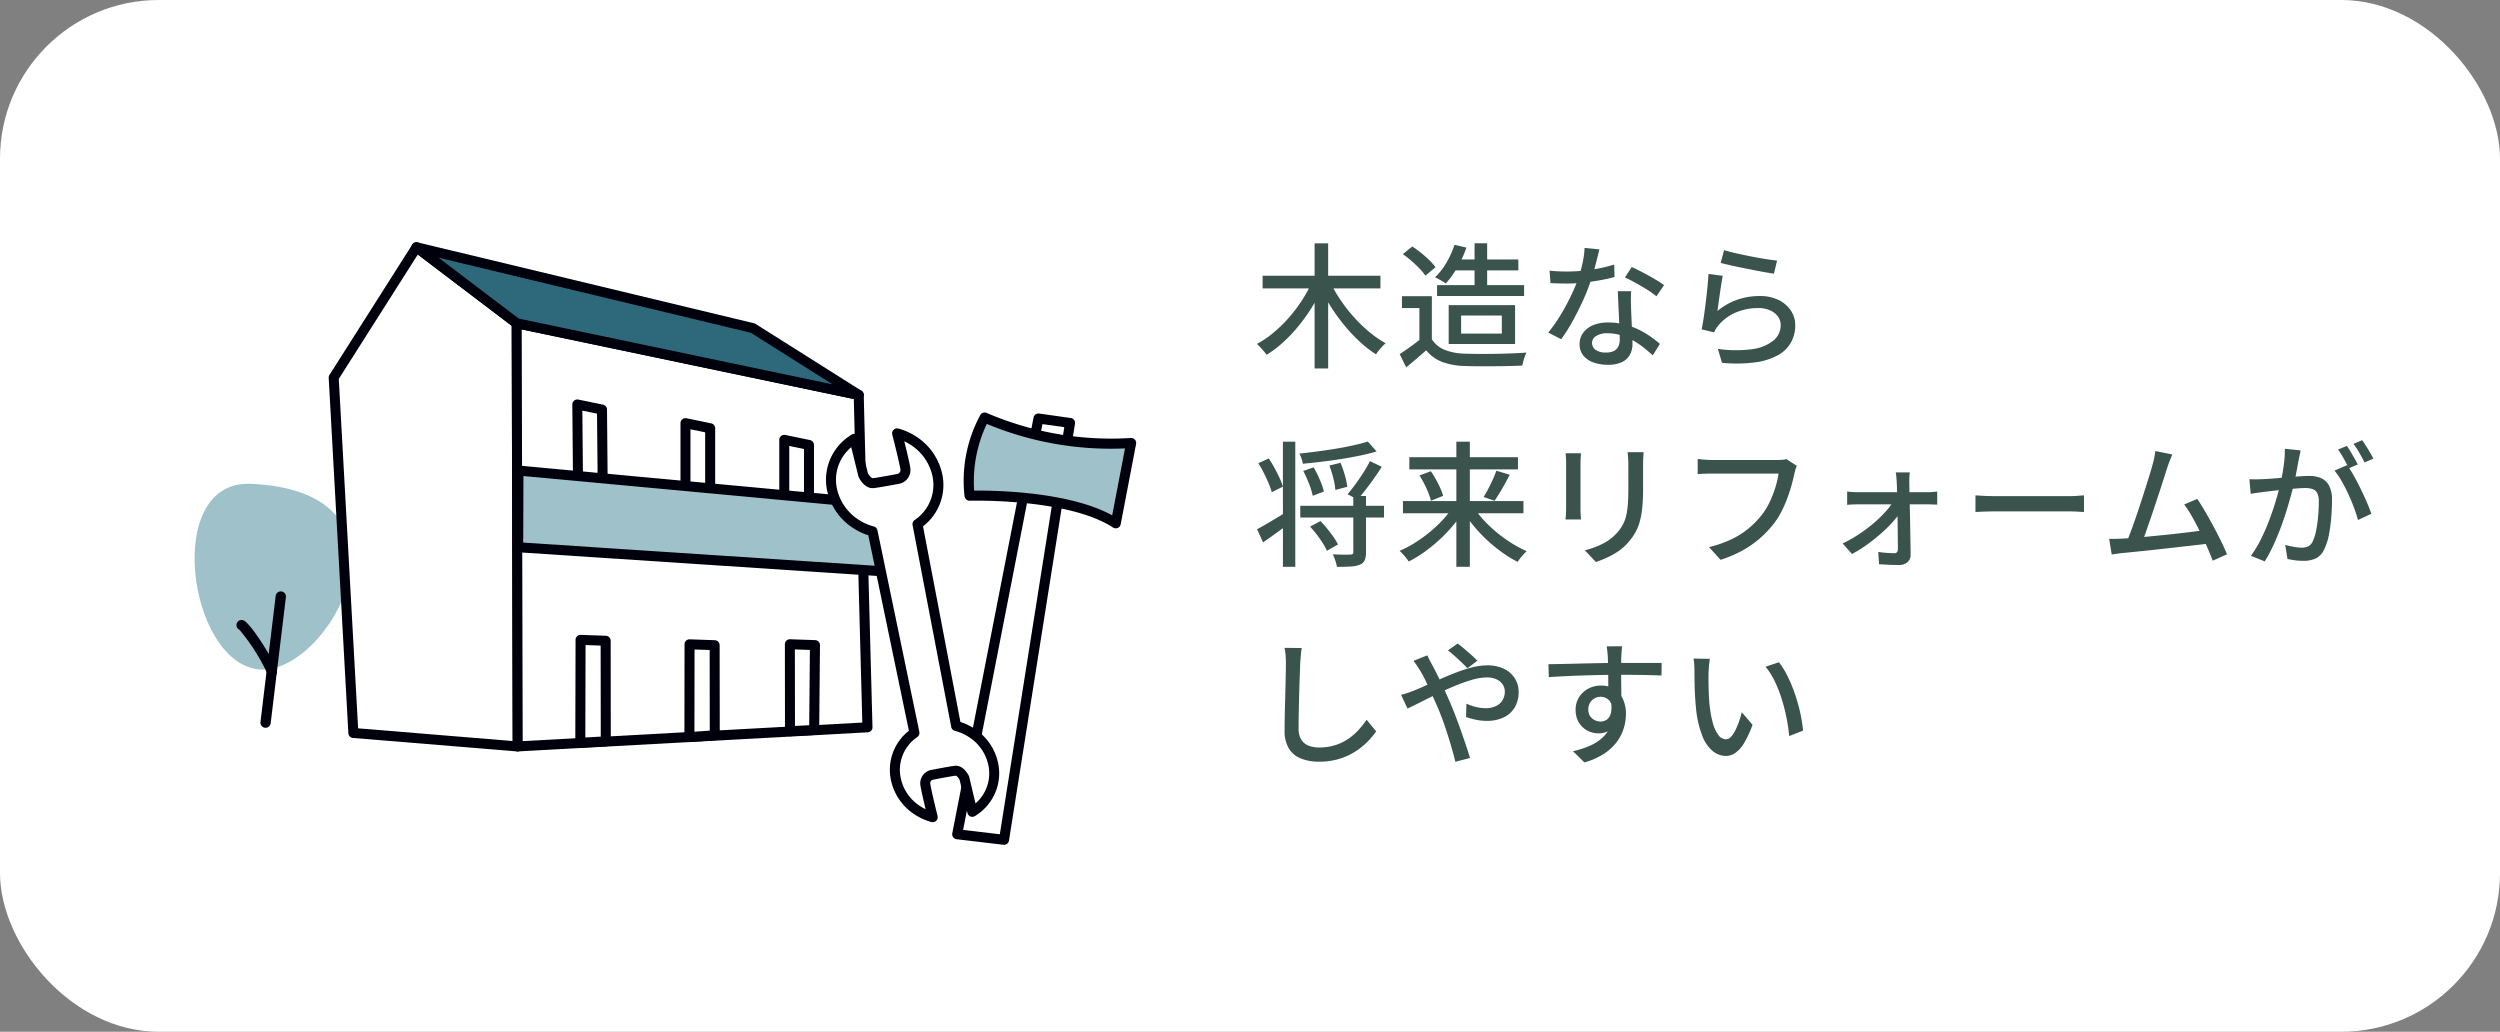 <svg xmlns="http://www.w3.org/2000/svg" xmlns:xlink="http://www.w3.org/1999/xlink" width="315" height="130" viewBox="0 0 315 130"><rect x="0" y="0" width="315" height="130" fill="#808080" stroke="none"/><defs><clipPath id="a"><rect width="118.641" height="75.919" fill="none"/></clipPath></defs><rect width="315" height="130" rx="20" fill="#fff"/><path d="M1.089-10.259H15.936v1.6H1.089Zm6.549-4.081h1.71V1.428H7.638ZM7.283-9.413l1.408.484A21.315,21.315,0,0,1,7.332-6.337,21.825,21.825,0,0,1,5.638-3.95,19.4,19.4,0,0,1,3.7-1.892,13.916,13.916,0,0,1,1.585-.29a4.476,4.476,0,0,0-.352-.464q-.216-.253-.441-.5A5.162,5.162,0,0,0,.375-1.66,12.834,12.834,0,0,0,2.444-3.071,17.1,17.1,0,0,0,4.369-4.943,18.768,18.768,0,0,0,6.021-7.117,16.954,16.954,0,0,0,7.283-9.413Zm2.374.052a16.959,16.959,0,0,0,1.3,2.234A20.022,20.022,0,0,0,12.632-5a18.463,18.463,0,0,0,1.926,1.852,13.222,13.222,0,0,0,2.037,1.4,4.478,4.478,0,0,0-.425.4q-.233.248-.444.51a4.9,4.9,0,0,0-.347.483,14.568,14.568,0,0,1-2.056-1.6,20.724,20.724,0,0,1-1.93-2.05A22.81,22.81,0,0,1,9.686-6.357,23.443,23.443,0,0,1,8.3-8.879Zm15.555-2.945h8.1v1.378h-8.1Zm-2.14,3.234H34.037V-7.7H23.072Zm2.194-5.08,1.5.347a13.564,13.564,0,0,1-1.143,2.5,11.979,11.979,0,0,1-1.458,2.031,3.3,3.3,0,0,0-.4-.273q-.248-.146-.5-.288a4.461,4.461,0,0,0-.456-.223A8.127,8.127,0,0,0,24.25-11.9,11.543,11.543,0,0,0,25.266-14.152Zm2.528-.2h1.588v6.183H27.794ZM22.413-7.679v6.132H20.844v-4.64h-2.2V-7.679Zm0,5.428a3.4,3.4,0,0,0,1.6,1.322,7.118,7.118,0,0,0,2.437.486q.722.027,1.731.035t2.125-.009q1.116-.018,2.172-.058t1.854-.1a4.98,4.98,0,0,0-.2.482q-.109.3-.192.6t-.128.554q-.734.036-1.695.058t-1.991.03q-1.03.008-1.994,0t-1.7-.04A8.6,8.6,0,0,1,23.675.589,4.815,4.815,0,0,1,21.7-.862q-.587.519-1.207,1.051T19.175,1.28L18.359-.384q.6-.383,1.282-.873t1.312-1ZM18.756-12.979l1.185-.963a12.216,12.216,0,0,1,1.111.8q.565.457,1.048.931a7.3,7.3,0,0,1,.779.88L21.6-10.263a6.026,6.026,0,0,0-.729-.893q-.468-.487-1.024-.968A13.178,13.178,0,0,0,18.756-12.979ZM26.1-5.241v2.275h5.129V-5.241ZM24.534-6.55H32.9v4.894H24.534ZM37.244-10.9q.505.061,1.076.086t1.085.025q.98,0,2.013-.1t2.047-.294a17.22,17.22,0,0,0,1.924-.485l.045,1.57q-.783.217-1.784.4t-2.091.305a20.079,20.079,0,0,1-2.152.117q-.482,0-1.006-.013t-1.037-.04Zm6.278-2.678q-.1.422-.262,1.07t-.355,1.364q-.195.716-.413,1.37a25.062,25.062,0,0,1-1.015,2.592q-.619,1.368-1.333,2.657a21.32,21.32,0,0,1-1.43,2.267L37.079-3.1a17.039,17.039,0,0,0,1.135-1.547q.565-.861,1.065-1.785t.905-1.806q.4-.882.658-1.612a18.115,18.115,0,0,0,.538-1.916,10.81,10.81,0,0,0,.277-2Zm4,5.269q-.027.529-.029,1t.014.982q.017.4.042,1.022t.059,1.312q.034.692.06,1.318t.026,1.025a2.789,2.789,0,0,1-.312,1.317,2.236,2.236,0,0,1-.989.945,3.944,3.944,0,0,1-1.806.351A5.334,5.334,0,0,1,42.8.677a2.894,2.894,0,0,1-1.287-.863,2.2,2.2,0,0,1-.483-1.459,2.352,2.352,0,0,1,.446-1.419,2.919,2.919,0,0,1,1.248-.958,4.678,4.678,0,0,1,1.856-.344,8.411,8.411,0,0,1,2.688.411,9.89,9.89,0,0,1,2.2,1.037,14.171,14.171,0,0,1,1.683,1.244l-.9,1.447q-.479-.431-1.076-.919a9.862,9.862,0,0,0-1.323-.907,8.013,8.013,0,0,0-1.565-.688A5.819,5.819,0,0,0,44.5-3.01a2.459,2.459,0,0,0-1.372.342A1.016,1.016,0,0,0,42.6-1.8a1.052,1.052,0,0,0,.447.88,2.155,2.155,0,0,0,1.311.337,2.108,2.108,0,0,0,1.031-.213,1.21,1.21,0,0,0,.539-.588,2.106,2.106,0,0,0,.16-.836q0-.443-.03-1.184T45.99-5.015q-.042-.874-.081-1.743t-.065-1.553Zm3.191.647a10.426,10.426,0,0,0-1.188-.849q-.715-.449-1.465-.86t-1.322-.666l.862-1.315q.459.2,1.032.494t1.153.614q.579.324,1.079.631t.809.537Zm8.52-5.821q.579.181,1.474.385t1.881.4q.986.194,1.876.334t1.451.2l-.4,1.643q-.5-.068-1.2-.193T62.817-11q-.795-.154-1.567-.312t-1.409-.307q-.636-.149-1.036-.251Zm-.162,3.235q-.085.4-.178.99T58.706-8.02q-.093.645-.175,1.229t-.139.977a8.141,8.141,0,0,1,2.531-1.431A8.555,8.555,0,0,1,63.7-7.7a5.293,5.293,0,0,1,2.4.5,3.9,3.9,0,0,1,1.557,1.345A3.317,3.317,0,0,1,68.2-3.994a4.393,4.393,0,0,1-.511,2.1A4.19,4.19,0,0,1,66.077-.28a8,8,0,0,1-2.861.929A18.274,18.274,0,0,1,58.97.713L58.455-1.04a15.281,15.281,0,0,0,4.386.023,5.232,5.232,0,0,0,2.64-1.1,2.491,2.491,0,0,0,.885-1.922A1.794,1.794,0,0,0,66-5.147a2.447,2.447,0,0,0-.994-.76,3.554,3.554,0,0,0-1.444-.277,7.129,7.129,0,0,0-2.866.566A5.7,5.7,0,0,0,58.54-4.024a3.352,3.352,0,0,0-.337.461,3.887,3.887,0,0,0-.225.444L56.407-3.5q.1-.482.208-1.154T56.823-6.1q.1-.772.191-1.559t.157-1.524q.068-.737.1-1.305ZM5.836,18.728H16.388v1.483H5.836ZM12.514,17.5h1.6v7.086a2.505,2.505,0,0,1-.167,1.021,1.115,1.115,0,0,1-.627.551,3.713,3.713,0,0,1-1.156.224q-.705.042-1.714.042a4.392,4.392,0,0,0-.2-.789,6.708,6.708,0,0,0-.313-.787l.942.03q.454.013.8.009t.487-.011a.54.54,0,0,0,.277-.075.3.3,0,0,0,.073-.236Zm1.839-6.861,1.1,1.246q-1.253.367-2.821.664t-3.24.519q-1.672.222-3.237.367a3.514,3.514,0,0,0-.164-.663,3.69,3.69,0,0,0-.263-.619q1.15-.122,2.348-.282t2.345-.352q1.147-.192,2.152-.418T14.353,10.635Zm-8.142,3.7,1.31-.454a11.548,11.548,0,0,1,.538,1.027q.257.553.458,1.078a6.235,6.235,0,0,1,.288.943l-1.4.534a8.96,8.96,0,0,0-.461-1.5A15.892,15.892,0,0,0,6.211,14.335ZM9.5,13.656l1.412-.342a14.977,14.977,0,0,1,.542,1.576,8.528,8.528,0,0,1,.3,1.446l-1.5.4a8.011,8.011,0,0,0-.25-1.462A13.212,13.212,0,0,0,9.5,13.656ZM7.069,21.351l1.31-.693q.426.433.854.958t.789,1.045a6.927,6.927,0,0,1,.564.943l-1.4.792a6.44,6.44,0,0,0-.518-.961q-.342-.538-.76-1.085T7.069,21.351Zm-3.422-10.7H5.207V26.421H3.648ZM.39,21.684q.681-.36,1.656-.942t1.992-1.2l.515,1.337q-.851.639-1.731,1.274T1.149,23.343Zm.162-8.32,1.312-.6q.369.55.723,1.195t.637,1.258a7.552,7.552,0,0,1,.421,1.1l-1.405.7a7.865,7.865,0,0,0-.4-1.135q-.269-.63-.6-1.293A14.039,14.039,0,0,0,.551,13.364ZM14.616,13.1l1.482.717q-.449.725-.98,1.472t-1.064,1.433q-.533.685-1,1.225L11.8,17.273q.462-.551.985-1.263t1.01-1.476A16.148,16.148,0,0,0,14.616,13.1Zm4.155,5.035H33.954v1.54H18.771Zm.806-5.53H33.263v1.54H19.577ZM25.5,10.65h1.7V26.418H25.5Zm5.044,3.657,1.681.509q-.3.585-.632,1.187t-.661,1.137q-.328.536-.62.955l-1.379-.473q.283-.447.587-1.027T30.1,15.41Q30.369,14.805,30.543,14.307Zm-9.693.6,1.432-.534a11.652,11.652,0,0,1,.645,1.038q.309.559.552,1.1a6.02,6.02,0,0,1,.352.969l-1.535.613a6.723,6.723,0,0,0-.317-.981q-.22-.551-.516-1.133A11.872,11.872,0,0,0,20.849,14.9Zm4.31,3.847,1.3.537a15.6,15.6,0,0,1-1.393,1.939,18.86,18.86,0,0,1-1.712,1.789,20.171,20.171,0,0,1-1.9,1.543,14.06,14.06,0,0,1-1.965,1.186,3.924,3.924,0,0,0-.321-.45q-.2-.249-.417-.488a3.709,3.709,0,0,0-.407-.4,14.143,14.143,0,0,0,1.95-1.03,17.747,17.747,0,0,0,1.887-1.366,16.809,16.809,0,0,0,1.671-1.583A12.1,12.1,0,0,0,25.159,18.75Zm2.418.012a12.438,12.438,0,0,0,1.294,1.684,16.374,16.374,0,0,0,1.662,1.59,17.444,17.444,0,0,0,1.883,1.369,14.765,14.765,0,0,0,1.946,1.037,5.406,5.406,0,0,0-.395.4q-.22.243-.417.492a4.528,4.528,0,0,0-.324.46A14.522,14.522,0,0,1,31.264,24.6a18.765,18.765,0,0,1-1.9-1.553,18.978,18.978,0,0,1-1.7-1.808A16.83,16.83,0,0,1,26.275,19.3ZM49.09,11.975q-.017.329-.039.72t-.022.855v3.018a23.485,23.485,0,0,1-.115,2.5,9.754,9.754,0,0,1-.349,1.807,6.156,6.156,0,0,1-.583,1.341,7.477,7.477,0,0,1-.819,1.116A6.253,6.253,0,0,1,45.9,24.46a9.642,9.642,0,0,1-1.45.813q-.733.329-1.362.54l-1.4-1.478a10.461,10.461,0,0,0,2.255-.824,6.216,6.216,0,0,0,1.821-1.392,5.481,5.481,0,0,0,.727-1.039,4.672,4.672,0,0,0,.424-1.173,9.849,9.849,0,0,0,.2-1.484q.056-.838.056-1.954V13.549q0-.464-.027-.855t-.07-.72Zm-7.886.138q-.017.263-.039.585t-.022.668v5.705q0,.323.022.719t.039.661H39.252q.024-.218.051-.615t.027-.773v-5.7q0-.231-.017-.61t-.051-.643ZM68.4,13.693a2.841,2.841,0,0,0-.172.466q-.073.261-.136.528-.138.648-.358,1.445T67.2,17.776a15.451,15.451,0,0,1-.726,1.657,10.007,10.007,0,0,1-.927,1.49,13.622,13.622,0,0,1-1.754,1.866,12.677,12.677,0,0,1-2.221,1.561,15.129,15.129,0,0,1-2.78,1.186l-1.459-1.6a14.354,14.354,0,0,0,2.894-1.016,10.557,10.557,0,0,0,2.139-1.374,11.131,11.131,0,0,0,1.61-1.657,8.529,8.529,0,0,0,1.019-1.665,13.861,13.861,0,0,0,.713-1.846,11.32,11.32,0,0,0,.392-1.706H57.744q-.539,0-1.021.018t-.815.044v-1.9q.25.027.568.057t.661.048q.343.018.615.018h8.238q.222,0,.518-.018a3.014,3.014,0,0,0,.575-.09Zm14.239.833a5.354,5.354,0,0,0-.057.614q-.013.336-.013.651.01.453.023,1.12t.031,1.473q.018.806.036,1.674t.031,1.731q.013.863.03,1.654t.017,1.437a1.177,1.177,0,0,1-.4.953,1.53,1.53,0,0,1-1.047.356q-.36,0-.822-.012t-.91-.038q-.448-.026-.8-.042l-.1-1.551q.517.075,1.089.117t.93.041a.42.42,0,0,0,.347-.136.588.588,0,0,0,.109-.378q0-.489-.008-1.175t-.017-1.476q-.009-.789-.021-1.606t-.025-1.6q-.013-.779-.031-1.436t-.044-1.11q-.01-.273-.04-.615t-.083-.649Zm-7.894,2.405q.3.044.682.066t.7.023h8.715q.292,0,.672-.031t.574-.058V18.59q-.25-.017-.589-.029t-.6-.012H76.165q-.344,0-.718.013t-.706.047Zm-.57,6.544a16.294,16.294,0,0,0,2.021-1.142,19.02,19.02,0,0,0,1.872-1.4A16.1,16.1,0,0,0,79.6,19.446a7.83,7.83,0,0,0,1.024-1.387l.872.009.027,1.3a7.835,7.835,0,0,1-.987,1.341,17.1,17.1,0,0,1-1.5,1.486q-.854.753-1.8,1.433a15.828,15.828,0,0,1-1.884,1.175Zm16.735-6.059.7.044q.42.027.9.04t.932.013h9.237q.623,0,1.11-.04t.794-.057v2.1l-.809-.048q-.531-.031-1.088-.031H93.436q-.708,0-1.4.023t-1.129.057Zm24.8-5.154q-.142.343-.305.75t-.344.965q-.148.448-.386,1.2t-.533,1.656q-.3.906-.619,1.869t-.63,1.867q-.307.9-.568,1.63t-.449,1.161l-1.968.065q.223-.518.516-1.3t.622-1.732q.33-.946.654-1.941t.619-1.924q.294-.929.528-1.693t.362-1.229q.165-.62.243-1.008t.124-.767Zm3.15,5.6q.452.669.985,1.58t1.062,1.9q.529.991.974,1.9t.722,1.6l-1.8.807q-.269-.726-.689-1.689t-.918-1.977q-.5-1.015-1.012-1.917a13.931,13.931,0,0,0-.973-1.506Zm-9.395,5q.6-.032,1.451-.1t1.843-.163q.993-.1,2.024-.2t2.015-.223q.984-.114,1.816-.22t1.392-.183l.436,1.7q-.6.078-1.48.178l-1.9.215-2.087.236q-1.068.122-2.083.231t-1.875.193q-.86.084-1.451.144-.323.027-.713.083t-.777.108l-.319-1.969q.407.007.868,0T109.466,22.865ZM131.881,11.75q-.055.269-.119.585t-.126.6q-.063.335-.157.836t-.194,1.035q-.1.534-.215,1.03-.177.724-.43,1.659t-.586,2q-.334,1.063-.747,2.152t-.9,2.138a17.8,17.8,0,0,1-1.05,1.947l-1.744-.7a12.892,12.892,0,0,0,1.1-1.769q.511-.981.936-2.027t.764-2.067q.339-1.021.581-1.9t.378-1.507q.238-1.074.384-2.163a14.169,14.169,0,0,0,.135-2.054Zm5.85,1.856a12.341,12.341,0,0,1,.843,1.324q.445.791.875,1.675t.784,1.708q.354.824.556,1.421l-1.685.788a15.712,15.712,0,0,0-.49-1.527q-.314-.847-.717-1.722t-.851-1.658a8.848,8.848,0,0,0-.9-1.316Zm-12.309,1.77q.426.027.821.022t.831-.022q.395-.017.994-.06t1.288-.1q.689-.055,1.376-.114t1.268-.1q.582-.038.936-.038a3.883,3.883,0,0,1,1.476.264,2.1,2.1,0,0,1,1.033.928,3.7,3.7,0,0,1,.386,1.849q0,1-.092,2.167a19.139,19.139,0,0,1-.3,2.228,6.909,6.909,0,0,1-.578,1.78,2.261,2.261,0,0,1-1.065,1.179,3.664,3.664,0,0,1-1.549.306A7.8,7.8,0,0,1,131.2,25.6q-.557-.075-.979-.17l-.285-1.775q.353.1.745.181t.751.125a5.064,5.064,0,0,0,.586.044,1.923,1.923,0,0,0,.805-.161,1.286,1.286,0,0,0,.59-.65,5.834,5.834,0,0,0,.424-1.37,16.438,16.438,0,0,0,.249-1.786q.083-.953.083-1.832a2.273,2.273,0,0,0-.207-1.1,1.041,1.041,0,0,0-.6-.487,3.017,3.017,0,0,0-.932-.127q-.409,0-1.113.059t-1.5.14q-.8.08-1.479.161l-1.061.125q-.326.046-.828.112t-.859.129ZM137.7,11.184a8.565,8.565,0,0,1,.471.721q.25.422.495.851t.412.765l-1.121.486q-.163-.35-.395-.773t-.48-.849a7.6,7.6,0,0,0-.486-.741Zm1.934-.719q.228.316.495.742t.515.846q.249.42.4.732l-1.112.486q-.27-.549-.651-1.21a10.839,10.839,0,0,0-.744-1.136ZM6.015,36.652q-.07.468-.116.98t-.072.976q-.027.7-.064,1.728T5.695,42.51q-.03,1.146-.051,2.262t-.021,1.992a2.647,2.647,0,0,0,.337,1.429,1.872,1.872,0,0,0,.925.76,3.643,3.643,0,0,0,1.331.229,6.569,6.569,0,0,0,2.017-.291,6.345,6.345,0,0,0,1.627-.781,7.272,7.272,0,0,0,1.3-1.119,11.574,11.574,0,0,0,1.033-1.306L15.4,47.16a10.217,10.217,0,0,1-1.07,1.271A8.98,8.98,0,0,1,12.8,49.675a8.181,8.181,0,0,1-2.04.938,8.606,8.606,0,0,1-2.572.36,6.009,6.009,0,0,1-2.268-.4A3.123,3.123,0,0,1,4.4,49.316a4.253,4.253,0,0,1-.542-2.279q0-.728.017-1.641T3.92,43.5q.029-.979.05-1.916t.038-1.715q.017-.779.017-1.265,0-.54-.041-1.043a6.507,6.507,0,0,0-.139-.932ZM26.9,39.2q-.309-.329-.751-.752t-.9-.83q-.459-.406-.812-.667l1.231-.868q.3.215.764.609t.938.813q.474.42.776.749Zm-5.065-1.627q.078.148.186.376t.235.459q.126.231.211.393.507.94,1.071,2.132t1.057,2.316q.324.741.7,1.7t.73,1.969q.358,1.01.673,1.94t.526,1.645l-1.844.482q-.255-1.038-.618-2.258t-.788-2.449q-.425-1.229-.893-2.3-.373-.853-.731-1.651t-.692-1.494q-.334-.7-.658-1.233-.167-.28-.42-.665t-.483-.667Zm-3.3,4.976q.428-.106.867-.256t.657-.242q.8-.32,1.724-.732l1.907-.847q.983-.435,1.975-.808a16.74,16.74,0,0,1,1.936-.6,7.538,7.538,0,0,1,1.774-.229,4.747,4.747,0,0,1,2.13.44,3.3,3.3,0,0,1,1.365,1.2,3.154,3.154,0,0,1,.479,1.715,3.775,3.775,0,0,1-.465,1.891,3.206,3.206,0,0,1-1.362,1.284,4.811,4.811,0,0,1-2.219.462,6.491,6.491,0,0,1-1.4-.153,10.382,10.382,0,0,1-1.181-.323l.046-1.686a7.965,7.965,0,0,0,1.149.4,4.786,4.786,0,0,0,1.238.165,3,3,0,0,0,1.349-.272,1.917,1.917,0,0,0,.823-.748,2.1,2.1,0,0,0,.279-1.081,1.589,1.589,0,0,0-.259-.876,1.835,1.835,0,0,0-.764-.649,2.855,2.855,0,0,0-1.256-.246,6.8,6.8,0,0,0-1.9.312,21.34,21.34,0,0,0-2.208.794q-1.151.483-2.256,1.025t-2.044,1.02q-.939.478-1.575.767Zm27.851-6.119q-.01.108-.036.363t-.04.505q-.013.25-.023.373-.017.333-.022.9t0,1.244q0,.68.008,1.369t.017,1.3q.008.607.008,1.015l-1.656-.681v-.778q0-.509,0-1.143t-.012-1.267q-.009-.632-.022-1.152t-.03-.79q-.028-.418-.068-.771t-.066-.48ZM37.1,38.688q.724-.007,1.639-.027l1.928-.044q1.013-.024,2.027-.045t1.931-.033q.916-.012,1.642-.012h2.953q.7,0,1.264,0l.885,0-.019,1.586q-.743-.034-1.993-.061t-3.129-.027q-1.123,0-2.316.022t-2.386.059q-1.192.038-2.3.092t-2.074.12Zm9.045,4.978a5.6,5.6,0,0,1-.332,2.074,2.634,2.634,0,0,1-.947,1.245,2.59,2.59,0,0,1-1.488.416,2.905,2.905,0,0,1-1.02-.189,2.815,2.815,0,0,1-.922-.567,2.784,2.784,0,0,1-.662-.93,3.1,3.1,0,0,1-.248-1.278,2.9,2.9,0,0,1,.433-1.586,3.084,3.084,0,0,1,1.157-1.075,3.269,3.269,0,0,1,1.582-.392,3.077,3.077,0,0,1,1.752.472,2.929,2.929,0,0,1,1.061,1.278,4.478,4.478,0,0,1,.357,1.829A6.3,6.3,0,0,1,46.61,46.7a5.606,5.606,0,0,1-.85,1.722,6.27,6.27,0,0,1-1.6,1.516,8.941,8.941,0,0,1-2.525,1.127L40.193,49.65A11.406,11.406,0,0,0,42.242,49a5.938,5.938,0,0,0,1.588-.982,3.986,3.986,0,0,0,1.024-1.393,4.622,4.622,0,0,0,.359-1.889,2.063,2.063,0,0,0-.449-1.476,1.461,1.461,0,0,0-1.091-.463,1.569,1.569,0,0,0-.746.189,1.5,1.5,0,0,0-.577.548,1.624,1.624,0,0,0-.221.87,1.382,1.382,0,0,0,.467,1.107,1.614,1.614,0,0,0,1.085.4,1.288,1.288,0,0,0,.83-.278,1.5,1.5,0,0,0,.483-.881,3.715,3.715,0,0,0-.065-1.544Zm11.3-5.652q-.045.245-.082.586t-.059.678q-.023.337-.03.57-.008.538,0,1.178t.033,1.316q.025.676.083,1.344a14.359,14.359,0,0,0,.407,2.338,4.648,4.648,0,0,0,.7,1.567,1.225,1.225,0,0,0,1,.559.843.843,0,0,0,.6-.306,3.4,3.4,0,0,0,.55-.815,8.975,8.975,0,0,0,.466-1.11q.209-.6.356-1.177l1.349,1.585a12.816,12.816,0,0,1-1.072,2.31,4.025,4.025,0,0,1-1.1,1.235,2.1,2.1,0,0,1-1.19.376,2.642,2.642,0,0,1-1.629-.594,4.635,4.635,0,0,1-1.339-1.937,13.041,13.041,0,0,1-.8-3.572q-.078-.764-.12-1.627t-.055-1.649q-.012-.786-.012-1.283,0-.324-.023-.8a4.67,4.67,0,0,0-.1-.809Zm8.7.428a9.459,9.459,0,0,1,.892,1.381,15.848,15.848,0,0,1,.789,1.709q.36.913.641,1.871t.464,1.891a17.138,17.138,0,0,1,.256,1.762l-1.75.687a22.807,22.807,0,0,0-.95-4.7,16.6,16.6,0,0,0-.879-2.227,8.6,8.6,0,0,0-1.149-1.809Z" transform="translate(158 45)" fill="#3a534c"/><g transform="translate(24.515 30.523)"><g clip-path="url(#a)"><path d="M7.082,48.28c-11.067-.488-7.922,22.382.932,23.378S29.683,49.275,7.082,48.28" transform="translate(0 -17.845)" fill="#9fc1c9"/><path d="M13.813,86.976a.66.66,0,0,1-.079-.005.648.648,0,0,1-.565-.72l1.918-15.886a.648.648,0,0,1,1.287.156L14.456,86.406a.648.648,0,0,1-.642.57" transform="translate(-4.866 -25.8)" fill="#00000c"/><path d="M27.813,17.422,30.291,62.2,51,63.9,50.87,10.579,38.243,1Z" transform="translate(-10.281 -0.369)" fill="#fff"/><path d="M50.626,64.158l-.051,0L29.87,62.46a.631.631,0,0,1-.578-.594L26.813,17.087a.635.635,0,0,1,.1-.373L37.342.293a.631.631,0,0,1,.913-.165L50.882,9.707a.631.631,0,0,1,.249.5l.125,53.318a.629.629,0,0,1-.63.632M30.52,61.247l19.474,1.6-.124-52.32L38.038,1.547,28.084,17.22Z" transform="translate(-9.912 0)" fill="#00000c"/><path d="M107.489,25.229c0,.821,1.1,41.876,1.1,41.876L64.518,69.515,64.393,16.2Z" transform="translate(-23.804 -5.987)" fill="#fff"/><path d="M64.149,69.776a.631.631,0,0,1-.63-.629l-.125-53.318a.63.63,0,0,1,.76-.618l43.1,9.032a.63.63,0,0,1,.5.617c0,.8,1.087,41.449,1.1,41.859a.63.63,0,0,1-.6.646L64.183,69.774h-.035M64.656,16.6l.122,51.876,42.793-2.34c-.133-4.983-.969-36.31-1.072-40.766Z" transform="translate(-23.434 -5.618)" fill="#00000c"/><path d="M79.728,44.912l-3.112-.642-.108-11.844,3.112.642Z" transform="translate(-28.283 -11.987)" fill="#fff"/><path d="M79.358,45.173a.629.629,0,0,1-.127-.013l-3.112-.642a.631.631,0,0,1-.5-.612l-.108-11.843a.631.631,0,0,1,.758-.623l3.112.642a.631.631,0,0,1,.5.612l.108,11.844a.63.63,0,0,1-.63.636m-2.486-1.787,1.849.381-.1-10.554-1.849-.381Z" transform="translate(-27.913 -11.617)" fill="#00000c"/><path d="M101.242,48.327l-3.112-.642V36.163l3.112.642Z" transform="translate(-36.275 -13.368)" fill="#fff"/><path d="M100.872,48.587a.671.671,0,0,1-.127-.013l-3.112-.642a.63.63,0,0,1-.5-.618V35.793a.63.63,0,0,1,.758-.617l3.112.642a.63.63,0,0,1,.5.618V47.957a.63.63,0,0,1-.63.63M98.391,46.8l1.851.381V36.949l-1.851-.382Z" transform="translate(-35.906 -12.998)" fill="#00000c"/><path d="M120.991,51.273l-3.112-.642V39.5l3.112.642Z" transform="translate(-43.576 -14.603)" fill="#fff"/><path d="M120.621,51.534a.677.677,0,0,1-.128-.013l-3.112-.642a.63.63,0,0,1-.5-.618V39.133a.63.63,0,0,1,.758-.617l3.113.642a.63.63,0,0,1,.5.618V50.9a.63.63,0,0,1-.63.63m-2.482-1.786,1.852.381v-9.84l-1.852-.382Z" transform="translate(-43.206 -14.233)" fill="#00000c"/><path d="M80.317,92.27l-3.21.178.033-12.965,3.16.11Z" transform="translate(-28.504 -29.382)" fill="#fff"/><path d="M76.737,92.708a.631.631,0,0,1-.63-.632l.033-12.964a.633.633,0,0,1,.194-.453.588.588,0,0,1,.46-.175l3.161.11a.63.63,0,0,1,.608.629L80.578,91.9a.63.63,0,0,1-.6.63l-3.21.178h-.035M77.4,79.766l-.03,11.645,1.946-.108L79.3,79.832Z" transform="translate(-28.134 -29.012)" fill="#00000c"/><path d="M102.11,91.83l-3.193.229.016-11.691,3.161.11Z" transform="translate(-36.566 -29.709)" fill="#fff"/><path d="M98.548,92.32a.631.631,0,0,1-.63-.631L97.934,80a.633.633,0,0,1,.193-.453.606.606,0,0,1,.46-.176l3.161.11a.63.63,0,0,1,.608.629l.016,11.351a.631.631,0,0,1-.585.63l-3.193.229-.045,0m.646-11.669-.015,10.361,1.931-.139L101.1,80.717Z" transform="translate(-36.197 -29.339)" fill="#00000c"/><path d="M122.062,91.16l-3.048.154L119,80.356l3.161.111Z" transform="translate(-43.99 -29.705)" fill="#fff"/><path d="M118.643,91.574a.631.631,0,0,1-.63-.63L118,79.987a.628.628,0,0,1,.192-.454.621.621,0,0,1,.46-.176l3.161.11a.63.63,0,0,1,.609.635l-.1,10.694a.631.631,0,0,1-.6.624l-3.048.154h-.032m3.048-.784h0Zm-2.432-10.152.014,9.642,1.794-.09.086-9.486Z" transform="translate(-43.62 -29.335)" fill="#00000c"/><path d="M64.723,45.639l46.02,4.274v8.427L64.689,55.3Z" transform="translate(-23.913 -16.871)" fill="#9fc1c9"/><path d="M110.373,58.6h-.042L64.279,55.563a.631.631,0,0,1-.589-.632l.033-9.666a.631.631,0,0,1,.689-.626l46.02,4.274a.629.629,0,0,1,.572.628v8.426a.631.631,0,0,1-.63.63m-45.42-4.255,44.79,2.952V50.117L64.982,45.96Z" transform="translate(-23.544 -16.501)" fill="#00000c"/><path d="M44.361,1l12.627,9.58,43.1,9.032L86.742,11.191Z" transform="translate(-16.399 -0.369)" fill="#2e697b"/><path d="M99.714,19.872a.647.647,0,0,1-.129-.013l-43.1-9.033a.624.624,0,0,1-.252-.115L43.61,1.132A.63.63,0,0,1,44.138.017L86.52,10.208a.631.631,0,0,1,.189.079l13.342,8.421a.63.63,0,0,1-.337,1.163M56.886,9.621l39.532,8.286-10.294-6.5L46.769,1.946Z" transform="translate(-16.029 0)" fill="#00000c"/><path d="M12.827,82.682a.649.649,0,0,1-.647-.618,25.053,25.053,0,0,0-3.424-5.323.648.648,0,0,1,.485-1.2c.942.314,4.235,5.635,4.235,6.491a.648.648,0,0,1-.648.648m-.648-.648v0M8.83,76.772h0" transform="translate(-3.101 -27.913)" fill="#00000c"/><path d="M166.659,35.788l-8.317,52.523-5.9-.7L162.68,35.226Z" transform="translate(-56.351 -13.022)" fill="#fff"/><path d="M157.973,88.571a.6.6,0,0,1-.074,0l-5.9-.7a.631.631,0,0,1-.545-.746l10.241-52.389a.632.632,0,0,1,.707-.5l3.979.562a.629.629,0,0,1,.534.722l-8.317,52.523a.63.63,0,0,1-.622.532M152.818,86.7l4.627.545,8.122-51.291-2.753-.388Z" transform="translate(-55.981 -12.652)" fill="#00000c"/><path d="M156.765,35.029a16.85,16.85,0,0,0-1.9,9.854s12.515-.385,18.428,3.481l1.937-10.126a39.978,39.978,0,0,1-18.464-3.209" transform="translate(-57.218 -12.949)" fill="#9fc1c9"/><path d="M172.921,48.625a.63.63,0,0,1-.345-.1c-5.676-3.712-17.941-3.382-18.064-3.379a.636.636,0,0,1-.647-.573,17.35,17.35,0,0,1,2-10.247.629.629,0,0,1,.792-.239,39.675,39.675,0,0,0,18.14,3.157.63.63,0,0,1,.683.746L173.54,48.112a.63.63,0,0,1-.62.512m-17.38-4.755c3.035,0,11.734.264,16.93,3.121l1.614-8.435a40.642,40.642,0,0,1-17.414-3.085,16.9,16.9,0,0,0-1.594,8.4l.465,0" transform="translate(-56.848 -12.579)" fill="#00000c"/><path d="M132.457,50.544a7.311,7.311,0,0,1-2.122-.946,6.378,6.378,0,0,1-2.041-8.963,6.1,6.1,0,0,1,1.868-1.739l1.118,4.571s.526,1.092,1.258,1.013,3.233-.551,3.233-.551a1.179,1.179,0,0,0,.818-1.267c-.14-.963-1.04-4.454-1.04-4.454a7.307,7.307,0,0,1,2.087.944,6.379,6.379,0,0,1,2.041,8.963,6.089,6.089,0,0,1-1.558,1.53L142.98,75.07a6.655,6.655,0,0,1,1.958.867,5.913,5.913,0,0,1,1.829,8.326,5.778,5.778,0,0,1-1.74,1.63l-1-4.245s-.479-1.012-1.157-.935-2.995.533-2.995.533a1.115,1.115,0,0,0-.765,1.184c.124.9.934,4.138.934,4.138a6.645,6.645,0,0,1-1.925-.866,5.912,5.912,0,0,1-1.829-8.326,5.742,5.742,0,0,1,1.452-1.433Z" transform="translate(-47.03 -14.124)" fill="#fff"/><path d="M139.668,86.827a.669.669,0,0,1-.164-.021,7.3,7.3,0,0,1-2.107-.948,6.823,6.823,0,0,1-3.011-4.426,6.234,6.234,0,0,1,1.012-4.788,6.306,6.306,0,0,1,1.268-1.339l-5.119-24.633a7.879,7.879,0,0,1-1.928-.918,7.5,7.5,0,0,1-3.273-4.795,6.583,6.583,0,0,1,1.061-5.056,6.719,6.719,0,0,1,2.06-1.918.63.63,0,0,1,.937.39l1.1,4.5c.173.322.462.6.6.608.644-.069,2.785-.47,3.134-.535a.516.516,0,0,0,.359-.566c-.134-.92-1.017-4.353-1.027-4.388a.631.631,0,0,1,.778-.765,7.946,7.946,0,0,1,2.266,1.026,7.5,7.5,0,0,1,3.273,4.794,6.582,6.582,0,0,1-2.441,6.5L143.157,74.2a7.208,7.208,0,0,1,1.757.837,6.825,6.825,0,0,1,3.012,4.427,6.236,6.236,0,0,1-1.012,4.787,6.389,6.389,0,0,1-1.929,1.807.631.631,0,0,1-.941-.393l-.988-4.173c-.151-.283-.385-.523-.49-.526-.593.067-2.56.451-2.895.516a.454.454,0,0,0-.311.489c.117.852.911,4.039.92,4.071a.629.629,0,0,1-.611.783M129.4,39.576a5.427,5.427,0,0,0-.96,1.05,5.331,5.331,0,0,0-.856,4.1,6.23,6.23,0,0,0,2.727,3.979,6.677,6.677,0,0,0,1.939.864.629.629,0,0,1,.454.48l5.279,25.4a.632.632,0,0,1-.259.647,5.136,5.136,0,0,0-1.293,1.276,4.988,4.988,0,0,0-.807,3.827,5.576,5.576,0,0,0,2.466,3.611,6.012,6.012,0,0,0,.685.389c-.25-1.036-.586-2.476-.663-3.048a1.721,1.721,0,0,1,1.2-1.869.719.719,0,0,1,.072-.019c.1-.018,2.349-.461,3.045-.54,1.09-.138,1.73,1.146,1.8,1.291a.621.621,0,0,1,.042.125l.787,3.323a5.117,5.117,0,0,0,.83-.923,4.987,4.987,0,0,0,.806-3.827,5.568,5.568,0,0,0-2.466-3.611,6,6,0,0,0-1.772-.785.629.629,0,0,1-.457-.491L137.13,49.393a.629.629,0,0,1,.263-.638,5.45,5.45,0,0,0,1.4-1.372,5.335,5.335,0,0,0,.857-4.1,6.232,6.232,0,0,0-2.727-3.979,6.7,6.7,0,0,0-.837-.469c.279,1.119.668,2.731.76,3.36a1.785,1.785,0,0,1-1.251,1.959.591.591,0,0,1-.073.018c-.1.02-2.533.478-3.282.559-1.149.124-1.82-1.214-1.894-1.367a.608.608,0,0,1-.045-.124Z" transform="translate(-46.66 -13.754)" fill="#00000c"/></g></g></svg>